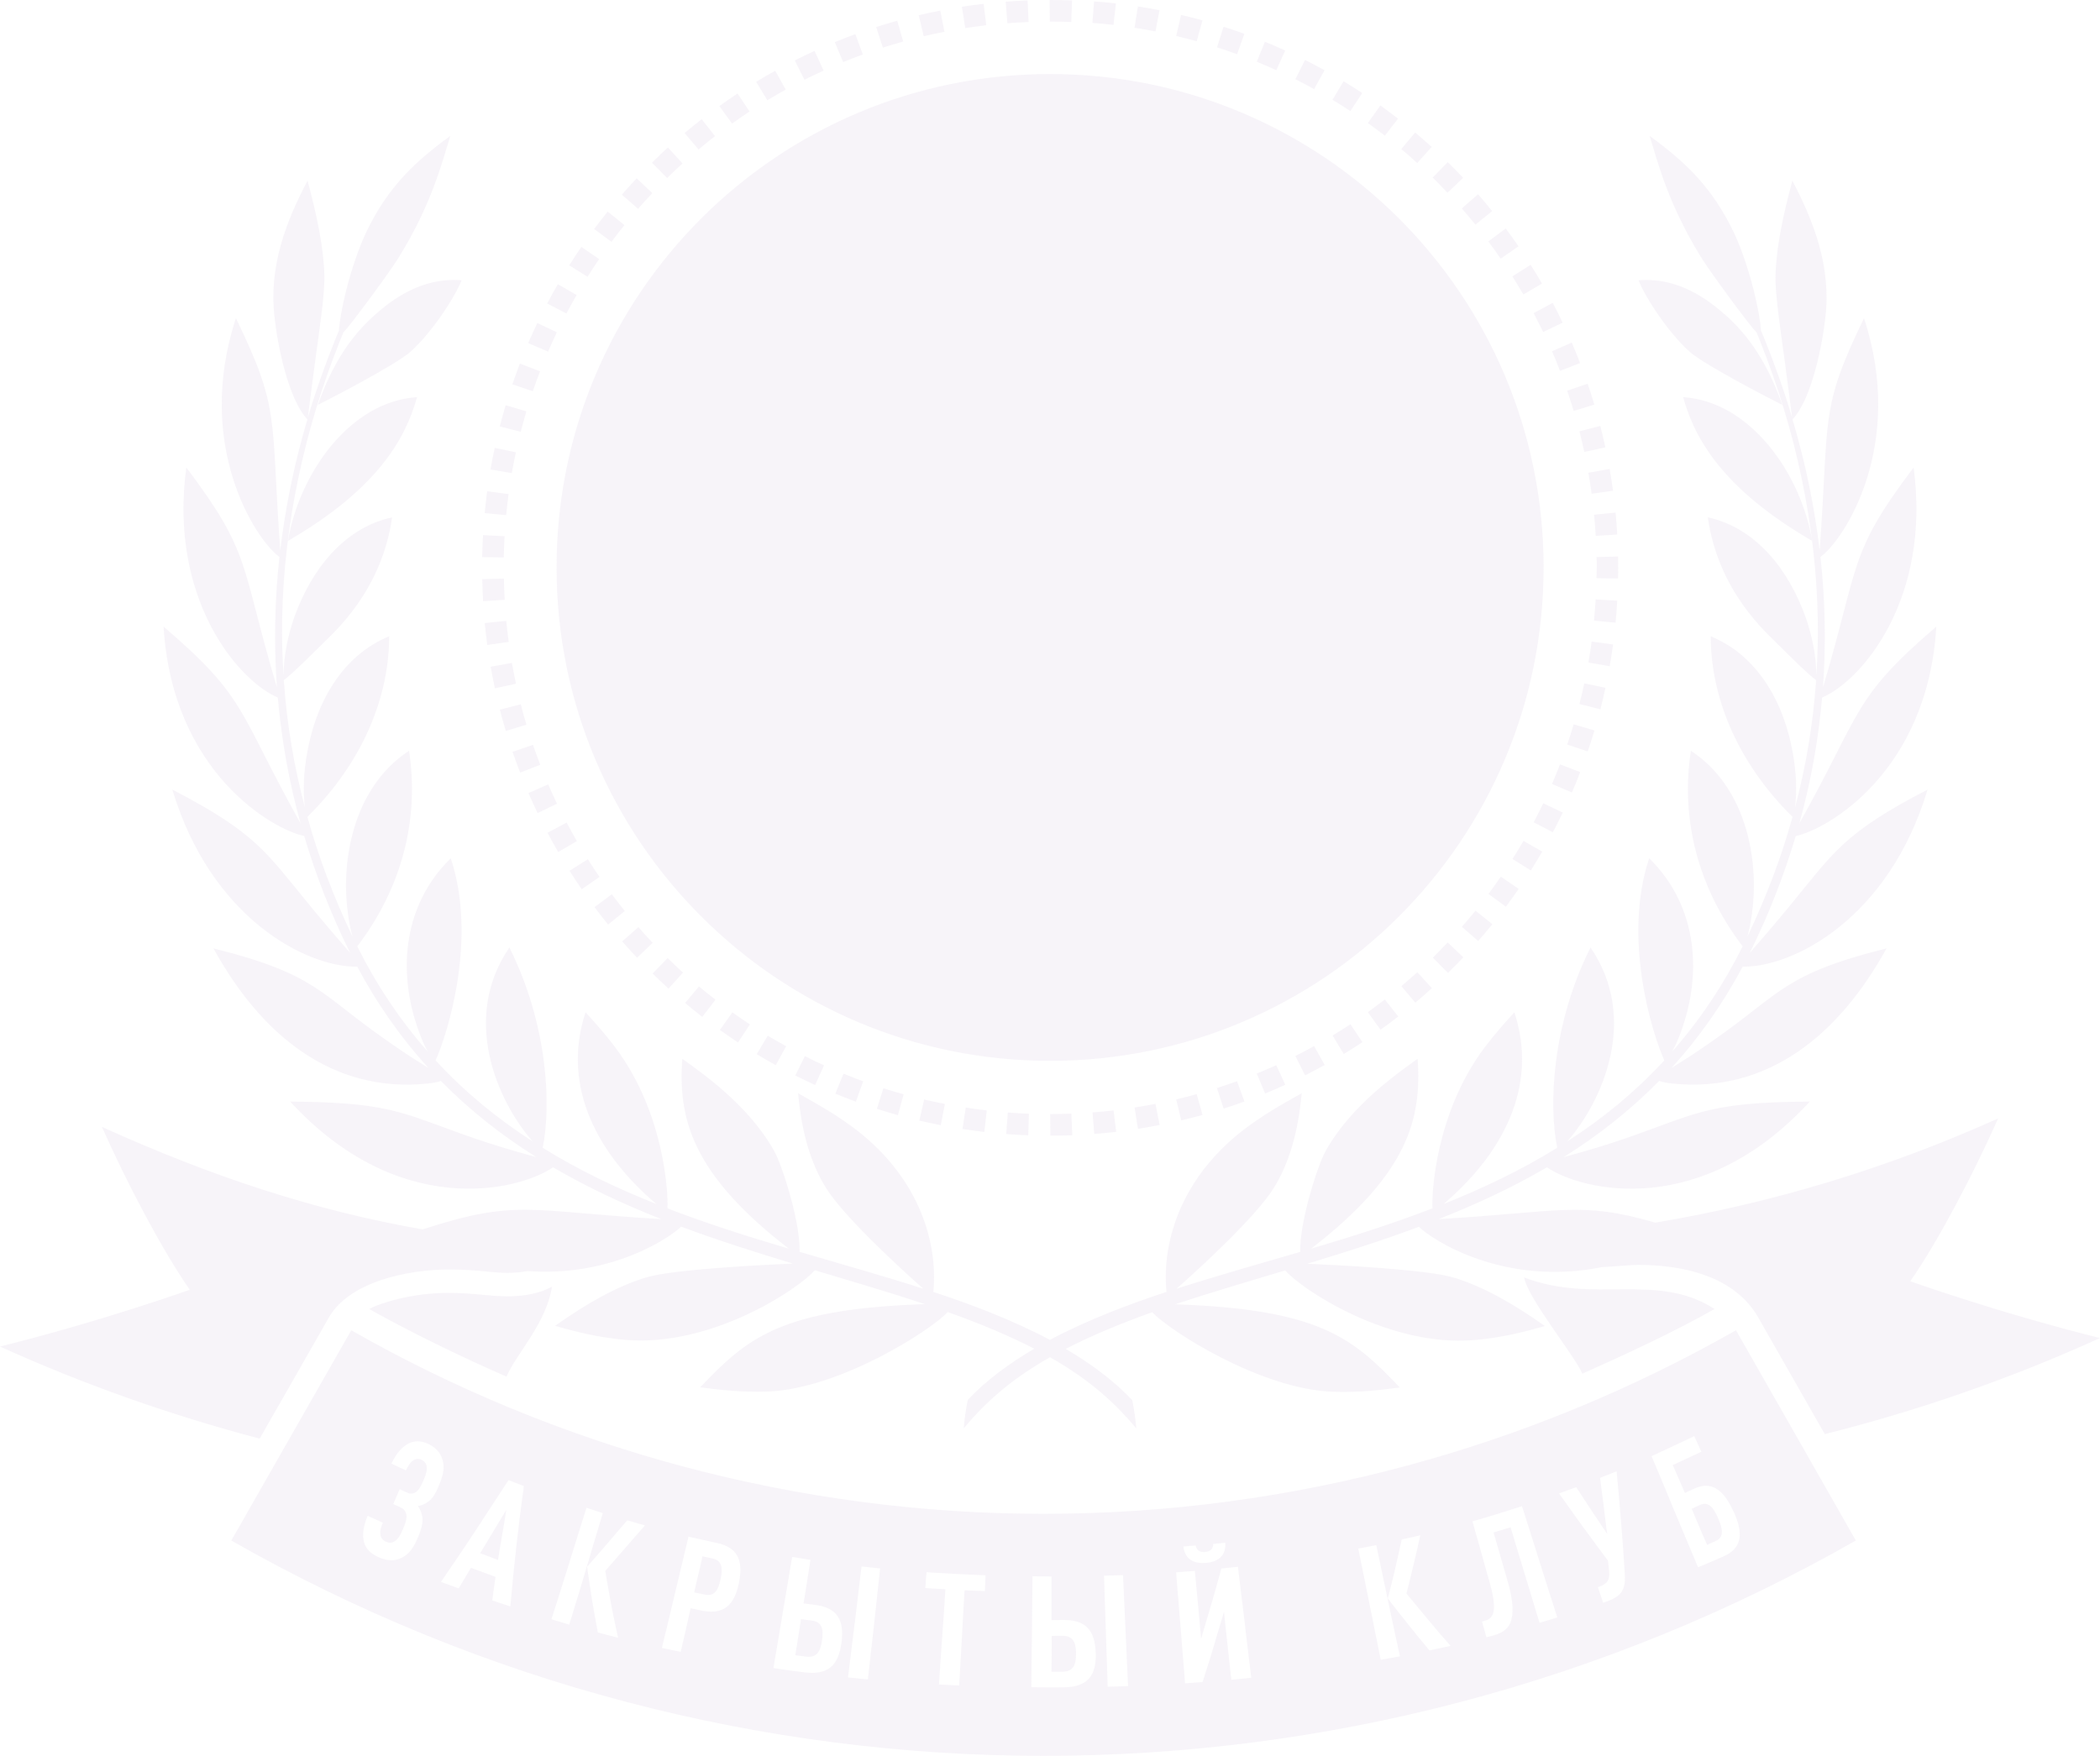 <?xml version="1.0" encoding="UTF-8"?> <svg xmlns="http://www.w3.org/2000/svg" viewBox="0 0 1091 912.426" fill="none"><path fill-rule="evenodd" clip-rule="evenodd" d="M149.6 281.085C196.102 254.14 210.747 227.87 216.65 206.376C181.638 208.674 155.503 246.119 149.6 281.085ZM195.291 163.118C190.425 167.489 185.333 172.671 180.151 180.061C175.014 187.451 169.787 197.139 165.146 210.387C168.3 208.899 205.43 189.794 213.225 182.81C224.175 172.987 235.936 155.233 239.811 145.635C222.778 144.283 208.133 151.718 195.291 163.163V163.118ZM941.49 281.085C894.987 254.14 880.342 227.87 874.44 206.376C909.452 208.674 935.587 246.119 941.49 281.085ZM895.798 163.118C900.71 167.489 905.758 172.671 910.94 180.061C916.075 187.451 921.303 197.139 925.945 210.387C922.79 208.899 885.66 189.794 877.82 182.81C866.87 172.987 855.11 155.233 851.235 145.635C868.268 144.283 882.913 151.718 895.753 163.163L895.798 163.118ZM545.545 38.481C687.17 38.481 801.938 153.295 801.938 294.875C801.938 436.5 687.125 551.268 545.545 551.268C403.92 551.268 289.152 436.455 289.152 294.875C289.152 153.25 403.965 38.481 545.545 38.481ZM892.6 788.96C895.168 794.817 895.663 798.83 891.383 800.768C889.85 801.442 888.41 802.117 886.878 802.795C885.48 799.685 884.173 796.575 882.822 793.423C881.47 790.312 880.207 787.158 878.9 784.05C880.342 783.372 881.785 782.697 883.273 782.023C887.462 780.13 890.075 783.148 892.645 788.96H892.6ZM900.575 785.4C895.077 773.325 888.725 769.585 879.893 773.685C878.405 774.362 876.827 775.128 875.342 775.847C873.312 771.028 871.15 766.16 869.033 761.34C874.035 759.04 878.945 756.697 883.903 754.4C882.685 751.695 881.425 748.992 880.207 746.288C872.862 749.758 865.562 753.273 858.038 756.697C862.092 766.295 866.105 775.938 870.07 785.58C874.08 795.225 878.135 804.867 882.19 814.465C886.607 812.663 890.977 810.725 895.393 808.788C904.675 804.732 906.117 797.477 900.62 785.4H900.575ZM839.97 764.538C836.995 765.71 834.11 766.835 831.273 767.962C831.903 772.83 832.49 777.74 833.165 782.562C833.795 787.383 834.247 792.295 834.967 797.117C832.217 793.062 829.56 789.05 826.857 784.995C824.197 780.985 821.585 776.885 818.88 772.83C815.908 773.91 812.933 774.992 809.96 776.072C814.105 781.933 818.295 787.745 822.485 793.558C826.722 799.415 831.138 805.227 835.372 810.995C835.508 812.753 835.822 814.465 835.957 816.178C836.41 821.18 835.102 823.117 830.145 824.783C831.092 827.487 831.947 830.19 832.895 832.895C842.043 829.83 844.7 826.903 844.115 817.89C843.575 809.013 842.942 800.09 842.222 791.215C841.5 782.337 840.69 773.46 839.88 764.538H839.97ZM809.058 840.555C805.947 830.913 802.93 821.27 799.865 811.625C796.803 801.982 793.827 792.34 790.717 782.697C782.247 785.445 773.685 788.105 764.987 790.582C766.52 795.945 767.962 801.308 769.495 806.625C771.028 811.987 772.513 817.303 774 822.665C778.597 839.067 775.082 841.275 770.803 842.403C770.53 842.492 770.215 842.538 769.945 842.628C770.758 845.378 771.477 848.125 772.197 850.827C773.145 850.602 774.09 850.332 775.038 850.107C779.227 848.98 783.013 847.315 784.68 843.212C786.347 839.112 786.438 832.445 783.148 821.315C781.933 817.168 780.76 812.977 779.543 808.832C778.327 804.688 777.155 800.495 775.938 796.35C778.913 795.495 781.888 794.592 784.77 793.648C787.293 801.938 789.817 810.185 792.295 818.475C794.773 826.768 797.298 835.058 799.82 843.303C802.93 842.403 805.992 841.455 809.102 840.51L809.058 840.555ZM727.317 860.742C725.155 851.1 723.128 841.455 721.1 831.812C719.072 822.17 717.045 812.528 715.018 802.93C711.908 803.56 708.798 804.145 705.645 804.732C707.582 814.375 709.61 824.018 711.503 833.615C713.44 843.258 715.332 852.857 717.315 862.5C720.56 861.913 723.893 861.327 727.317 860.742ZM753.587 855.245C749.577 850.783 745.793 846.278 742.008 841.727C738.178 837.175 734.482 832.625 730.697 828.117C732.005 823.072 733.175 818.07 734.393 813.023C735.565 808.023 736.78 802.93 737.862 797.793C734.663 798.602 731.42 799.325 728.22 800C727.138 805.138 725.923 810.23 724.795 815.32C723.668 820.413 722.273 825.55 721.01 830.643C724.48 835.148 728.04 839.697 731.6 844.16C735.205 848.665 738.855 853.173 742.64 857.633C746.242 856.867 749.893 856.145 753.587 855.29V855.245ZM636.567 801.668C634.45 801.893 632.285 802.117 630.258 802.342C630.347 805.138 628.5 806.265 626.067 806.49C623.68 806.67 621.653 805.857 621.202 803.11C619.038 803.29 616.83 803.47 614.803 803.65C615.615 810.77 620.885 812.663 626.607 812.168C632.285 811.67 637.107 808.832 636.523 801.668H636.567ZM624.76 874.08C626.653 868.043 628.683 861.913 630.438 855.875C632.195 849.837 634.133 843.71 635.89 837.58C636.477 843.482 637.153 849.388 637.783 855.245C638.415 861.102 639 867.005 639.72 872.908C643.19 872.592 646.525 872.232 650.04 871.872C648.867 862.275 647.788 852.63 646.615 843.033C645.442 833.435 644.273 823.793 643.145 814.195C640.308 814.51 637.423 814.825 634.495 815.095C632.918 821.225 631.07 827.352 629.357 833.435C627.6 839.472 625.798 845.602 623.995 851.64C623.5 845.783 622.957 839.88 622.418 833.975C621.878 828.072 621.337 822.215 620.75 816.312C617.415 816.582 614.308 816.852 611.018 817.077C611.827 826.678 612.55 836.32 613.36 845.918C614.173 855.515 614.893 865.158 615.66 874.755C618.722 874.53 621.742 874.305 624.805 874.08H624.76ZM586.055 876.197C585.602 866.6 585.197 856.957 584.747 847.36C584.298 837.76 583.893 828.117 583.44 818.52C580.107 818.655 576.773 818.745 573.572 818.835C573.842 828.433 574.202 838.077 574.52 847.675C574.835 857.273 575.15 866.915 575.465 876.513C578.935 876.423 582.495 876.288 586.055 876.197ZM559.018 859.255C559.107 865.067 557.62 868.673 551.987 868.717C550.05 868.717 548.158 868.763 546.265 868.763C546.265 865.653 546.31 862.545 546.355 859.435C546.4 856.325 546.355 853.217 546.355 850.107C548.158 850.107 550.05 850.062 551.942 850.062C557.53 850.018 558.972 853.487 559.062 859.3L559.018 859.255ZM569.247 859.12C568.933 847.043 563.93 841.683 552.26 841.817C550.14 841.817 548.202 841.862 546.31 841.862C546.31 838.077 546.31 834.337 546.31 830.553C546.31 826.768 546.31 823.028 546.31 819.242C542.977 819.195 539.643 819.15 536.398 819.105C536.308 828.705 536.217 838.347 536.128 847.945C536.038 857.543 535.857 867.185 535.768 876.783C541.355 876.827 546.942 876.872 552.53 876.827C564.695 876.692 569.607 871.15 569.293 859.075L569.247 859.12ZM511.66 826.812C511.75 824.062 511.885 821.36 512.02 818.61C501.793 818.205 491.562 817.665 481.335 817.033C481.11 819.737 480.882 822.485 480.702 825.235C484.173 825.46 487.688 825.685 491.158 825.865C490.663 834.11 490.075 842.357 489.49 850.602C488.905 858.85 488.317 867.095 487.822 875.342C491.248 875.523 494.808 875.702 498.322 875.883C498.772 867.635 499.223 859.39 499.72 851.145C500.17 842.898 500.575 834.653 501.115 826.405C504.675 826.585 508.145 826.675 511.705 826.812H511.66ZM450.873 872.727C451.955 863.13 453.082 853.487 454.118 843.89C455.155 834.293 456.235 824.648 457.228 815.05C454.027 814.69 450.783 814.375 447.585 814.015C446.413 823.612 445.285 833.255 444.115 842.852C442.897 852.495 441.725 862.092 440.555 871.692C443.98 872.008 447.45 872.367 450.873 872.727ZM427.082 852.315C426.27 858.173 424.332 861.553 418.88 860.878C416.988 860.653 415.095 860.383 413.158 860.155C413.652 857.048 414.15 853.938 414.69 850.783C415.185 847.675 415.635 844.52 416.132 841.41C418.025 841.638 419.918 841.908 421.72 842.133C427.082 842.808 427.892 846.457 427.082 852.315ZM437.175 853.533C438.752 841.455 434.697 835.418 423.342 833.975C421.405 833.705 419.423 833.48 417.483 833.21C418.115 829.425 418.7 825.64 419.285 821.9C419.873 818.115 420.457 814.33 421.043 810.59C417.845 810.095 414.735 809.553 411.535 809.058C409.957 818.7 408.293 828.298 406.67 837.942C405.092 847.585 403.47 857.183 401.803 866.825C407.255 867.635 412.663 868.403 418.115 869.077C430.01 870.52 435.642 865.607 437.175 853.533ZM374.36 820.638C373.145 826.495 371.118 829.695 366.025 828.615C364.223 828.207 362.465 827.847 360.663 827.487C361.293 824.332 362.06 821.225 362.825 818.115C363.592 815.005 364.267 811.852 364.942 808.742C366.7 809.102 368.368 809.462 370.17 809.87C375.127 810.95 375.623 814.78 374.36 820.638ZM383.915 822.44C386.348 810.365 382.877 804.01 372.243 801.758C367.288 800.722 362.465 799.595 357.688 798.513C355.345 808.158 353.092 817.8 350.795 827.442C348.498 837.085 346.243 846.727 343.855 856.37C347.1 857.048 350.39 857.722 353.632 858.398C354.49 854.612 355.39 850.827 356.248 847.087C357.058 843.347 358.005 839.518 358.77 835.732C360.663 836.14 362.6 836.545 364.493 836.95C375.668 839.202 381.48 834.562 383.915 822.485V822.44ZM295.73 844.25C298.705 834.607 301.632 824.965 304.517 815.275C307.402 805.633 310.24 795.945 313.17 786.303C310.285 785.355 307.447 784.455 304.697 783.508C301.587 793.153 298.66 802.84 295.64 812.482C292.623 822.125 289.603 831.812 286.493 841.455C289.603 842.357 292.668 843.303 295.775 844.25H295.73ZM321.1 851.055C319.882 845.285 318.577 839.518 317.495 833.705C316.413 827.938 315.467 822.125 314.43 816.357C317.855 812.393 321.28 808.428 324.75 804.508C328.22 800.543 331.553 796.62 335.067 792.7C332.005 791.8 328.895 790.898 325.875 790.043C322.452 794.053 318.892 798.107 315.512 802.117C312.087 806.175 308.483 810.14 305.012 814.15C305.825 819.872 306.635 825.55 307.538 831.227C308.438 836.905 309.565 842.582 310.6 848.305C314.07 849.253 317.63 850.197 321.19 851.1L321.1 851.055ZM258.735 810.635C255.627 809.462 252.562 808.293 249.454 807.12C251.752 803.38 253.96 799.64 256.257 795.855C258.51 792.115 260.765 788.33 263.017 784.635C262.295 788.96 261.71 793.332 260.9 797.612C260.087 801.938 259.457 806.265 258.735 810.59V810.635ZM265.135 834.788C266.08 824.332 267.072 813.88 268.245 803.515C269.415 793.107 270.723 782.697 272.165 772.242C269.46 771.163 266.803 770.17 264.188 769.135C258.465 777.92 252.697 786.753 246.93 795.585C241.118 804.462 235.125 813.202 229.087 822.035C232.196 823.163 235.26 824.288 238.279 825.415C240.442 821.855 242.56 818.295 244.678 814.735C248.868 816.312 253.15 817.89 257.43 819.423C256.842 823.477 256.257 827.577 255.762 831.678C258.873 832.715 261.98 833.705 265.135 834.788ZM217.326 798.513C219.489 793.153 219.849 790.178 219.218 787.293C218.858 785.717 218.182 784.095 217.101 782.607C218.903 782.337 220.345 781.75 221.877 780.76C224.4 779.138 225.932 776.975 227.825 772.423C230.258 766.655 231.114 762.87 229.943 758.725C228.861 754.94 226.518 752.283 222.598 750.39C218.903 748.633 215.388 748.543 212.369 750.072C208.855 751.83 205.835 755.345 203.357 760.572C205.881 761.745 208.449 762.915 210.882 764.087C212.054 761.655 213.27 759.717 214.938 758.725C216.154 758.005 217.461 757.87 218.993 758.59C220.39 759.22 221.336 760.303 221.607 761.745C222.012 763.817 221.426 765.98 220.03 769.27C218.272 773.37 217.011 774.947 215.388 775.758C214.126 776.39 212.775 776.255 211.558 775.668C210.251 775.038 208.945 774.452 207.638 773.865C206.556 776.435 205.385 779.003 204.304 781.57C205.61 782.158 206.917 782.742 208.224 783.372C209.576 784.005 210.431 784.86 210.927 786.347C211.513 788.24 211.153 790.447 209.35 794.638C207.908 797.972 206.601 800.045 204.709 801.128C203.492 801.847 202.095 801.893 200.518 801.173C198.986 800.497 197.995 799.325 197.679 797.883C197.274 795.99 197.77 793.737 198.896 791.26C196.192 790.043 193.624 788.87 191.011 787.7C188.713 793.107 188.036 797.702 189.208 801.668C190.2 805.048 192.768 807.48 196.958 809.327C201.329 811.22 205.204 811.31 208.764 809.462C212.639 807.48 214.983 804.237 217.326 798.423V798.513ZM791.845 663.827C793.423 674.283 818.43 704.967 822.08 713.845C844.655 703.707 868.987 692.577 890.753 680.23C860.878 660.855 828.253 677.842 791.845 663.827ZM263.062 673.607C259.683 673.607 256.077 673.38 252.157 672.975C244.858 672.21 238.369 671.85 232.691 671.85C214.532 671.85 197.815 676.94 191.822 680.23C211.378 691.315 240.306 705.465 263.152 715.378C267.793 704.067 283.88 687.665 286.765 668.65C285.277 669.46 283.61 670.183 281.897 670.812C276.94 672.615 270.723 673.653 263.062 673.653V673.607ZM542.165 786.663C413.97 786.663 289.962 752.597 182.494 691.27C170.058 713.08 132.567 778.778 120.176 800.543C250.94 875.16 396.575 912.425 542.165 912.425C687.8 912.425 833.39 875.16 964.155 800.543C958.207 789.997 909.722 705.013 901.883 691.27C796.35 751.425 672.705 786.663 542.165 786.663ZM579.79 1.802C576.005 1.352 572.22 0.991 568.39 0.721L567.535 11.896C571.185 12.166 574.835 12.527 578.485 12.932L579.745 1.757L579.79 1.802ZM602.41 5.317C598.67 4.596 594.93 3.92 591.145 3.334L589.435 14.419C593.082 15.005 596.688 15.636 600.293 16.312L602.41 5.272V5.317ZM624.715 10.589C621.02 9.553 617.325 8.607 613.585 7.75L611.062 18.7C614.622 19.556 618.183 20.457 621.697 21.449L624.715 10.634V10.589ZM646.48 17.574C642.875 16.267 639.27 15.05 635.665 13.879L632.285 24.603C635.8 25.73 639.27 26.901 642.695 28.163L646.48 17.574ZM667.658 26.225C664.19 24.648 660.675 23.161 657.16 21.674L652.923 32.083C656.303 33.48 659.683 34.922 663.062 36.454L667.702 26.225H667.658ZM688.115 36.499C684.783 34.651 681.403 32.849 677.977 31.137L672.975 41.185C676.265 42.807 679.51 44.52 682.707 46.322L688.115 36.499ZM707.717 48.35C704.518 46.232 701.273 44.204 698.03 42.221L692.263 51.864C695.415 53.757 698.525 55.694 701.545 57.722L707.717 48.35ZM726.283 61.642C723.263 59.299 720.197 57.046 717.135 54.793L710.645 63.941C713.62 66.103 716.595 68.266 719.477 70.519L726.327 61.597L726.283 61.642ZM743.81 76.377C740.972 73.809 738.133 71.331 735.205 68.852L727.995 77.459C730.832 79.847 733.582 82.235 736.285 84.713L743.765 76.377H743.81ZM760.168 92.419C757.555 89.67 754.895 86.921 752.148 84.263L744.305 92.284C746.92 94.852 749.487 97.466 752.013 100.169L760.122 92.419H760.168ZM775.217 109.677C772.83 106.703 770.35 103.819 767.872 100.935L759.447 108.325C761.88 111.119 764.222 113.912 766.52 116.751L775.217 109.677ZM788.915 128.016C786.753 124.862 784.545 121.798 782.247 118.734L773.235 125.448C775.442 128.422 777.56 131.396 779.633 134.415L788.87 128.016H788.915ZM801.128 147.392C799.235 144.103 797.253 140.858 795.225 137.614L785.717 143.607C787.655 146.716 789.592 149.87 791.44 153.025L801.128 147.347V147.392ZM811.808 167.624C810.185 164.2 808.428 160.73 806.67 157.396L796.755 162.713C798.423 166.002 800.09 169.202 801.712 172.536L811.808 167.669V167.624ZM820.908 188.667C819.558 185.108 818.07 181.548 816.582 178.033L806.31 182.539C807.75 185.874 809.148 189.298 810.455 192.723L820.908 188.667ZM828.298 210.297C827.217 206.647 826.045 202.997 824.827 199.392L814.195 203.042C815.365 206.511 816.492 210.026 817.575 213.541L828.298 210.251V210.297ZM834.02 232.466C833.21 228.726 832.355 225.031 831.408 221.336L820.548 224.13C821.45 227.69 822.305 231.25 823.072 234.854L834.02 232.466ZM837.987 254.995C837.49 251.21 836.905 247.471 836.23 243.686L825.19 245.669C825.82 249.274 826.36 252.923 826.903 256.572L838.033 254.995H837.987ZM840.195 277.752C839.97 273.967 839.697 270.137 839.337 266.353L828.163 267.478C828.523 271.127 828.795 274.822 829.02 278.473L840.24 277.752H840.195ZM840.645 300.642C840.69 296.858 840.735 292.983 840.645 289.197L829.425 289.467C829.74 292.577 829.47 297.262 829.425 300.462L840.645 300.598V300.642ZM839.337 323.533C839.697 319.748 839.97 315.918 840.195 312.132L828.975 311.502C828.75 315.152 828.477 318.848 828.117 322.498L839.293 323.577L839.337 323.533ZM836.275 346.197C836.95 342.457 837.49 338.673 838.033 334.887L826.903 333.4C826.405 337.05 825.865 340.655 825.235 344.305L836.32 346.197H836.275ZM831.452 368.548C832.4 364.853 833.255 361.158 834.065 357.418L823.072 355.12C822.305 358.725 821.45 362.285 820.548 365.845L831.452 368.592V368.548ZM824.875 390.493C826.09 386.887 827.263 383.238 828.342 379.587L817.575 376.387C816.492 379.902 815.41 383.418 814.195 386.887L824.827 390.493H824.875ZM816.628 411.85C818.16 408.337 819.602 404.777 820.952 401.217L810.455 397.207C809.148 400.63 807.75 404.01 806.31 407.39L816.628 411.805V411.85ZM806.76 432.488C808.518 429.11 810.23 425.73 811.898 422.26L801.758 417.438C800.18 420.772 798.513 424.017 796.803 427.308L806.76 432.488ZM795.315 452.315C797.342 449.07 799.325 445.827 801.217 442.538L791.485 436.95C789.638 440.15 787.745 443.257 785.763 446.368L795.27 452.315H795.315ZM782.337 471.195C784.59 468.132 786.842 465.022 789.005 461.913L779.722 455.56C777.65 458.577 775.487 461.553 773.325 464.527L782.337 471.195ZM767.962 488.995C770.485 486.11 772.92 483.228 775.308 480.252L766.565 473.223C764.268 476.062 761.88 478.9 759.492 481.65L767.962 488.995ZM752.237 505.623C754.94 502.962 757.6 500.215 760.258 497.465L752.102 489.76C749.577 492.42 747.01 495.033 744.395 497.645L752.283 505.623H752.237ZM735.295 521.033C738.222 518.6 741.062 516.075 743.9 513.508L736.33 505.215C733.582 507.695 730.832 510.082 728.04 512.47L735.295 521.033ZM717.225 535.09C720.29 532.883 723.442 530.585 726.418 528.242L719.477 519.41C716.505 521.528 713.665 523.825 710.645 525.99L717.225 535.09ZM698.12 547.707C701.408 545.725 704.607 543.697 707.808 541.58L701.59 532.253C698.57 534.28 695.415 536.217 692.308 538.11L698.12 547.707ZM678.067 558.793C681.492 557.08 684.872 555.278 688.205 553.43L682.707 543.607C679.51 545.365 676.265 547.122 672.975 548.745L678.023 558.793H678.067ZM657.25 568.255C660.765 566.812 664.28 565.283 667.747 563.705L663.062 553.52C659.727 555.053 656.347 556.495 652.923 557.893L657.25 568.255ZM635.71 576.095C639.36 574.925 642.92 573.707 646.525 572.4L642.65 561.857C639.18 563.117 635.71 564.29 632.24 565.418L635.71 576.095ZM613.63 582.225C617.325 581.367 621.065 580.378 624.76 579.385L621.697 568.57C618.183 569.562 614.622 570.462 611.062 571.32L613.675 582.225H613.63ZM591.19 586.595C594.975 586.01 598.715 585.332 602.455 584.612L600.293 573.617C596.688 574.337 593.082 574.97 589.435 575.51L591.19 586.595ZM568.48 589.253C572.265 588.938 576.095 588.622 579.88 588.173L578.53 577.043C574.88 577.447 571.23 577.808 567.58 578.077L568.48 589.253ZM545.635 590.155C549.42 590.155 553.25 590.11 557.08 589.93L556.585 578.71C552.935 578.89 549.24 578.89 545.59 578.935L545.68 590.155H545.635ZM522.745 589.298C526.53 589.615 530.405 589.84 534.19 589.975L534.55 578.755C530.9 578.62 527.25 578.395 523.6 578.122L522.745 589.298ZM500.035 586.685C503.82 587.27 507.56 587.768 511.39 588.217L512.65 577.043C509 576.592 505.353 576.14 501.748 575.555L500.035 586.64V586.685ZM477.595 582.315C481.29 583.17 485.03 583.982 488.77 584.702L490.887 573.663C487.283 572.942 483.678 572.175 480.118 571.365L477.595 582.315ZM455.515 576.185C459.165 577.357 462.815 578.44 466.465 579.475L469.483 568.66C465.923 567.67 462.41 566.633 458.94 565.508L455.56 576.23L455.515 576.185ZM433.975 568.345C437.535 569.788 441.05 571.185 444.655 572.49L448.44 561.903C444.97 560.64 441.59 559.288 438.212 557.938L433.975 568.345ZM413.158 558.883C416.582 560.595 420.007 562.217 423.478 563.84L428.118 553.61C424.783 552.08 421.45 550.503 418.16 548.835L413.158 558.883ZM393.105 547.798C396.395 549.78 399.685 551.673 403.02 553.52L408.428 543.697C405.228 541.895 402.027 540.092 398.875 538.2L393.105 547.842V547.798ZM374 535.227C377.11 537.435 380.265 539.597 383.418 541.715L389.592 532.342C386.527 530.315 383.507 528.242 380.49 526.08L374 535.227ZM355.933 521.212C358.86 523.645 361.835 526.08 364.853 528.423L371.702 519.5C368.817 517.247 365.935 514.95 363.14 512.605L355.933 521.212ZM338.988 505.848C341.692 508.505 344.485 511.165 347.325 513.732L354.85 505.397C352.145 502.918 349.442 500.44 346.875 497.87L339.033 505.892L338.988 505.848ZM323.262 489.22C325.785 492.103 328.355 494.942 330.967 497.69L339.08 489.94C336.555 487.283 334.077 484.577 331.69 481.785L323.262 489.175V489.22ZM308.887 471.42C311.142 474.485 313.53 477.505 315.918 480.478L324.615 473.402C322.317 470.565 320.062 467.635 317.855 464.707L308.842 471.42H308.887ZM295.91 452.54C297.938 455.785 300.058 458.985 302.22 462.092L311.457 455.695C309.385 452.675 307.358 449.613 305.418 446.502L295.91 452.495V452.54ZM284.465 432.76C286.267 436.137 288.07 439.473 290.007 442.762L299.695 437.085C297.848 433.885 296.09 430.688 294.38 427.442L284.465 432.76ZM274.553 412.123C276.085 415.635 277.663 419.105 279.285 422.53L289.377 417.665C287.8 414.33 286.267 410.995 284.825 407.615L274.553 412.123ZM266.308 390.762C267.522 394.368 268.875 397.928 270.228 401.488L280.68 397.433C279.375 394.007 278.113 390.538 276.895 387.067L266.262 390.717L266.308 390.762ZM259.728 368.817C260.582 372.467 261.71 376.252 262.793 379.858L273.515 376.57C272.48 373.1 271.397 369.495 270.587 365.98L259.728 368.772V368.817ZM254.905 346.467C255.583 350.207 256.303 353.947 257.115 357.688L268.062 355.3C267.298 351.695 266.577 348.09 265.945 344.485L254.905 346.467ZM251.843 323.803C252.202 327.587 252.653 331.373 253.15 335.158L264.277 333.582C263.783 329.933 263.377 326.283 263.017 322.632L251.843 323.757V323.803ZM250.535 300.957C250.625 304.788 250.76 308.572 250.985 312.402L262.205 311.683C261.98 308.033 261.845 304.337 261.8 300.688L250.58 300.957H250.535ZM250.94 278.067C250.715 281.897 250.58 285.683 250.49 289.512L261.71 289.647C261.8 285.952 261.935 282.303 262.115 278.652L250.895 278.067H250.94ZM253.102 255.268C252.607 259.053 252.157 262.837 251.798 266.623L262.973 267.702C263.332 264.053 263.738 260.402 264.233 256.752L253.102 255.268ZM257.025 232.737C256.212 236.476 255.493 240.216 254.815 243.957L265.9 245.849C266.533 242.244 267.252 238.639 268.017 235.035L257.025 232.737ZM262.702 210.567C261.62 214.217 260.582 217.911 259.637 221.607L270.543 224.355C271.442 220.796 272.435 217.281 273.47 213.766L262.702 210.567ZM270.092 188.938C268.74 192.498 267.433 196.057 266.17 199.707L276.805 203.312C277.978 199.843 279.238 196.373 280.59 192.948L270.092 188.938ZM279.147 167.895C277.483 171.319 275.95 174.789 274.418 178.304L284.735 182.72C286.223 179.34 287.71 176.006 289.288 172.671L279.147 167.85V167.895ZM289.827 147.662C287.935 150.952 286.043 154.332 284.285 157.711L294.245 162.893C296.045 159.694 297.712 156.449 299.56 153.295L289.827 147.708V147.662ZM302.04 128.287C299.877 131.441 297.757 134.64 295.73 137.885L305.238 143.833C307.175 140.723 309.205 137.659 311.277 134.64L301.995 128.287H302.04ZM315.692 109.947C313.305 112.921 310.96 115.94 308.663 119.004L317.675 125.673C319.837 122.744 322.09 119.815 324.435 116.977L315.692 109.947ZM330.743 92.689C328.13 95.438 325.56 98.322 323.038 101.16L331.507 108.505C333.897 105.757 336.375 103.008 338.897 100.349L330.743 92.644V92.689ZM347.055 76.647C344.215 79.126 341.423 81.874 338.717 84.533L346.605 92.509C349.173 89.986 351.875 87.372 354.58 84.939L347.01 76.647H347.055ZM364.538 61.958C361.52 64.301 358.59 66.689 355.66 69.123L362.915 77.684C365.71 75.296 368.592 72.998 371.478 70.745L364.538 61.913V61.958ZM383.147 48.62C379.947 50.738 376.84 52.901 373.73 55.109L380.31 64.211C383.283 62.048 386.348 59.975 389.41 57.947L383.192 48.62H383.147ZM402.75 36.769C399.415 38.617 396.125 40.509 392.835 42.492L398.647 52.09C401.803 50.197 404.957 48.35 408.202 46.547L402.705 36.724L402.75 36.769ZM423.207 26.451C419.738 28.027 416.312 29.695 412.887 31.407L417.935 41.456C421.223 39.788 424.512 38.211 427.892 36.679L423.207 26.495V26.451ZM444.385 17.754C440.78 19.061 437.22 20.457 433.705 21.899L438.03 32.263C441.41 30.866 444.835 29.559 448.26 28.298L444.385 17.754ZM466.15 10.769C462.455 11.806 458.805 12.887 455.2 14.059L458.67 24.738C462.183 23.612 465.697 22.575 469.212 21.584L466.15 10.769ZM488.452 5.497C484.712 6.218 480.973 7.029 477.277 7.931L479.892 18.835C483.452 17.979 487.058 17.213 490.663 16.492L488.498 5.497H488.452ZM511.075 1.983C507.29 2.433 503.505 2.929 499.72 3.515L501.475 14.6C505.125 14.014 508.73 13.563 512.38 13.113L511.03 1.983H511.075ZM545.5 0H545.32L545.41 11.22C549.105 11.22 552.845 11.265 556.54 11.445L556.945 0.225C553.115 0.09 549.33 0 545.5 0ZM533.875 0.225C530.045 0.36 526.26 0.586 522.475 0.901L523.375 12.076C527.025 11.806 530.72 11.581 534.37 11.445L533.875 0.225ZM588.217 727.543C578.575 717.36 566.633 708.572 553.655 700.957C565.822 694.695 580.513 688.34 598.625 681.898C607.278 691.315 654.635 721.775 692.125 723.217C706.14 723.803 718.938 722.092 727.227 721.01C702.895 695.415 685.683 680.32 610.523 677.798C629.312 671.533 650.265 665.405 667.702 660.178C676.04 669.913 721.145 699.967 765.53 696.408C780.49 695.235 793.962 691.585 802.615 689.062C785.987 677.303 770.35 668.47 755.165 663.872C741.107 659.638 693.702 657.34 679.105 656.71C698.705 650.805 717.945 644.678 737.143 637.513C743.9 644.183 781.12 668.74 832.31 658.465C840.6 658.015 847.63 657.295 850.918 657.295C875.298 657.295 901.433 663.513 913.508 684.737C918.102 692.758 943.158 736.69 948.023 745.253C996.735 732.995 1044.588 716.413 1091 695.325C1037.287 681.898 992.452 665.81 992.452 665.81C1007.143 644.633 1024.987 610.477 1038.1 581.188C980.737 607.053 920.898 625.122 859.975 635.35C820.727 623.95 811.265 629.808 747.46 633.503C766.928 625.798 785.49 617.235 803.65 606.602C822.575 619.355 884.308 633.457 940.227 572.445C883.092 572.717 880.793 579.745 837.22 593.985C827.038 597.32 815.997 600.337 812.393 601.285C830.01 590.245 846.548 577.357 861.957 561.722C862.905 562.038 863.985 562.308 865.067 562.533C866.24 562.758 867.455 562.938 868.763 563.072C918.735 568.21 955.64 537.345 980.107 492.825C926.485 506.207 925.178 516.255 890.165 540.587C886.518 543.247 882.732 545.68 879.398 547.977C875.928 550.188 872.773 552.26 869.98 553.972C869.393 554.288 868.898 554.648 868.357 554.962C882.957 539.013 895.347 521.122 905.352 502.332C931.26 502.738 981.188 477.685 1001.42 410.32C957.758 432.895 952.62 443.077 930.45 469.935C929.053 471.645 927.658 473.402 926.215 475.07C919.68 482.957 913.462 490.12 909.048 495.168C918.915 475.295 926.845 454.837 932.928 434.428C948.97 431.183 1001.465 401.442 1005.97 325.605C962.082 363.275 967.715 369.09 934.82 427.848C940.86 406.173 944.69 384.41 946.628 362.51C968.39 352.957 1003.268 309.925 994.165 242.92C960.1 288.115 966.317 292.35 947.077 357.238C948.745 334.842 948.205 311.233 945.77 289.423C958.072 280.545 990.155 231.565 968.39 165.326C945.23 213.18 950.457 215.794 945.365 286.043C942.707 263.873 938.38 242.064 931.26 217.911C941.175 207.503 946.763 179.295 948.34 164.831C951.357 138.696 942.48 115.354 931.17 93.906C926.215 112.29 922.835 128.557 922.43 143.022C922.25 148.203 922.97 155.097 923.872 162.668C924.773 170.238 925.945 178.484 927.025 186.234C928.962 200.293 930.45 212.775 931.035 216.965C926.845 202.816 921.572 188.217 917.158 177.357C916.255 175.014 915.445 173.167 914.86 171.77C914.59 167.174 913.237 159.288 911.075 150.772C908.37 139.957 904.315 128.196 900.89 121.077C889.445 96.88 874.845 83.632 857.003 70.609C861.643 85.705 866.96 106.297 883.362 133.063C887.237 139.327 894.268 148.924 900.62 157.531C905.398 163.929 909.812 169.832 912.607 172.806C913.148 174.113 913.867 175.87 914.68 177.988C932.793 223.499 943.472 272.525 944.375 321.82C944.555 331.238 944.283 340.973 943.653 350.93C943.518 340.205 941.265 329.842 938.065 320.74C929.415 296.587 912.697 274.418 887.237 268.83C892.735 307.447 917.832 328.895 923.645 334.798C931.26 342.368 938.923 349.983 943.518 353.452C941.895 376.75 938.245 398.108 932.523 419.783C933.695 410.86 933.107 400.993 931.487 391.8C927.07 365.8 913.643 340.88 888.77 330.652C888.77 361.113 901.658 395.27 931.26 424.512C925.492 445.375 917.562 466.285 907.83 486.697C915.94 456.28 910.487 411.085 878.45 390.132C873.178 424.423 881.38 460.335 905.352 491.788C895.617 511.3 883.317 529.91 868.717 546.492C868.717 546.492 868.717 546.445 868.763 546.445C869.935 544.237 871.105 541.85 872.143 539.192C884.715 507.785 882.595 471.24 856.778 446.007C843.033 487.238 858.038 536.398 864.663 551.043C864.438 551.268 864.258 551.492 864.03 551.717C848.845 568.03 832.535 581.322 814.24 593.128C832.535 572.265 851.64 529.278 826.315 492.375C806.31 532.207 804.462 574.428 809.013 596.462C790.222 608.087 770.803 617.325 749.982 625.663C779.812 600.293 799.64 565.237 786.753 526.035C783.102 530.045 777.425 536.263 771.207 544.418C745.793 578.305 743.72 620.165 744.215 627.915C723.308 635.98 702.58 642.515 681.178 648.867C732.41 609.35 738.538 580.467 736.51 550.188C731.465 553.835 723.398 559.467 714.567 567.265C705.78 575.06 696.092 585.062 688.793 597.95C686.312 602.365 682.798 612.325 679.915 623.003C677.347 632.737 675.317 643.1 675.5 650.535C652.653 657.25 632.602 662.837 611.242 669.685C623.95 658.51 652.428 632.195 661.62 617.553C669.822 604.575 674.508 587.722 676.265 568.12C669.957 571.725 659.817 577.043 648.867 585.018C614.847 609.71 603.357 643.867 606.015 671.352C586.685 677.707 565.192 685.773 545.455 696.273C525.717 685.773 504.18 677.707 484.895 671.352C487.553 643.867 476.062 609.71 442.043 585.018C431.092 577.043 420.908 571.725 414.645 568.12C416.358 587.722 421.043 604.575 429.29 617.553C438.483 632.195 467.005 658.51 479.668 669.685C458.308 662.837 438.257 657.25 415.41 650.535C415.59 643.1 413.608 632.737 410.995 623.003C408.11 612.28 404.598 602.365 402.118 597.95C394.863 585.107 385.175 575.105 376.387 567.265C367.558 559.467 359.49 553.835 354.445 550.188C352.418 580.467 358.545 609.35 409.777 648.867C388.375 642.515 367.647 635.98 346.74 627.915C347.235 620.165 345.163 578.305 319.748 544.418C313.53 536.217 307.853 530 304.202 526.035C291.315 565.237 311.098 600.337 340.973 625.663C320.152 617.37 300.733 608.087 281.942 596.462C286.493 574.428 284.6 532.207 264.64 492.375C239.36 529.278 258.465 572.31 276.715 593.128C258.42 581.322 242.109 568.03 226.924 551.717C226.698 551.492 226.518 551.268 226.293 551.043C232.917 536.398 247.922 487.238 234.179 446.007C208.314 471.24 206.241 507.785 218.813 539.192C219.804 541.85 221.021 544.237 222.192 546.445C222.192 546.492 222.192 546.492 222.238 546.492C207.638 529.91 195.337 511.3 185.603 491.788C209.576 460.335 217.776 424.423 212.505 390.132C180.466 411.085 175.014 456.28 183.125 486.697C173.392 466.285 165.462 445.375 159.694 424.512C189.298 395.27 202.185 361.113 202.185 330.652C177.312 340.88 163.884 365.8 159.469 391.8C157.846 400.947 157.261 410.86 158.432 419.783C152.755 398.152 149.06 376.75 147.437 353.452C151.988 349.983 159.694 342.322 167.309 334.798C173.122 328.895 198.22 307.447 203.718 268.83C178.258 274.418 161.541 296.587 152.889 320.74C149.69 329.842 147.437 340.205 147.302 350.93C146.671 340.973 146.401 331.238 146.581 321.82C147.482 272.525 158.162 223.499 176.276 177.988C177.087 175.87 177.808 174.158 178.349 172.806C181.143 169.832 185.513 163.975 190.335 157.531C196.688 148.924 203.763 139.281 207.593 133.063C223.995 106.297 229.312 85.75 233.953 70.609C216.109 83.632 201.51 96.88 190.064 121.077C186.685 128.196 182.584 139.957 179.881 150.772C177.718 159.288 176.366 167.174 176.096 171.77C175.51 173.167 174.699 175.014 173.798 177.357C169.382 188.217 164.155 202.816 159.919 216.965C160.505 212.775 161.992 200.293 163.929 186.234C164.966 178.484 166.182 170.283 167.083 162.668C167.985 155.097 168.661 148.158 168.525 143.022C168.12 128.557 164.74 112.29 159.784 93.906C148.429 115.309 139.597 138.696 142.616 164.831C144.193 179.295 149.78 207.503 159.694 217.911C152.574 242.064 148.249 263.918 145.59 286.043C140.543 215.794 145.77 213.18 122.564 165.326C100.845 231.565 132.883 280.59 145.184 289.423C142.751 311.233 142.21 334.842 143.877 357.238C124.637 292.397 130.855 288.115 96.79 242.92C87.687 309.925 122.564 352.957 144.328 362.51C146.266 384.365 150.096 406.127 156.134 427.848C123.24 369.045 128.873 363.23 84.984 325.605C89.49 401.442 141.985 431.183 158.026 434.428C164.109 454.837 171.995 475.295 181.909 495.168C177.493 490.12 171.274 482.957 164.74 475.07C163.298 473.402 161.902 471.69 160.505 469.935C138.335 443.077 133.198 432.895 89.535 410.32C109.767 477.685 159.739 502.738 185.603 502.332C195.607 521.122 207.998 539.013 222.598 554.962C222.057 554.648 221.517 554.332 220.976 553.972C218.137 552.26 215.028 550.188 211.558 547.977C208.224 545.68 204.439 543.247 200.789 540.587C165.777 516.255 164.515 506.207 110.894 492.825C135.361 537.39 172.266 568.255 222.238 563.072C223.544 562.938 224.761 562.758 225.932 562.533C227.059 562.308 228.095 562.038 229.042 561.722C244.452 577.357 260.99 590.245 278.608 601.285C275.002 600.337 264.007 597.275 253.78 593.985C210.206 579.745 207.908 572.763 150.772 572.445C206.691 633.413 268.425 619.355 287.35 606.602C305.51 617.235 324.072 625.842 343.54 633.503C273.967 629.447 268.965 622.867 219.534 638.865C162.848 628.908 109.992 611.378 52.946 585.602C66.013 614.893 83.902 649.048 98.592 670.227C98.592 670.227 53.757 686.312 0 699.742C43.844 719.612 89.039 735.475 134.911 747.595C149.42 722.183 156.314 710.105 170.823 684.692C181.503 665.9 212.189 659.683 233.412 659.683C239.856 659.683 246.886 660.087 254.275 660.9C257.7 661.26 260.855 661.44 263.783 661.44C267.207 661.44 270.678 661.17 274.012 660.495C317.225 663.783 347.82 643.415 353.858 637.423C373.01 644.587 392.295 650.67 411.895 656.617C397.298 657.25 349.892 659.548 335.835 663.783C320.65 668.335 305.058 677.165 288.385 688.972C297.038 691.45 310.465 695.145 325.47 696.317C369.855 699.878 414.96 669.822 423.298 660.087C440.69 665.315 461.688 671.398 480.478 677.707C405.317 680.23 388.15 695.325 363.772 720.92C372.062 722 384.86 723.668 398.875 723.128C436.365 721.685 483.723 691.225 492.375 681.808C510.488 688.25 525.178 694.605 537.345 700.867C524.322 708.482 512.38 717.27 502.783 727.452C501.658 733.312 501.205 736.285 500.665 742.232C511.21 729.707 523.87 717.585 545.5 705.285C567.13 717.585 579.79 729.753 590.335 742.232C589.75 736.285 589.342 733.268 588.217 727.452V727.543Z" fill="#AA95C4" fill-opacity="0.1"></path></svg> 